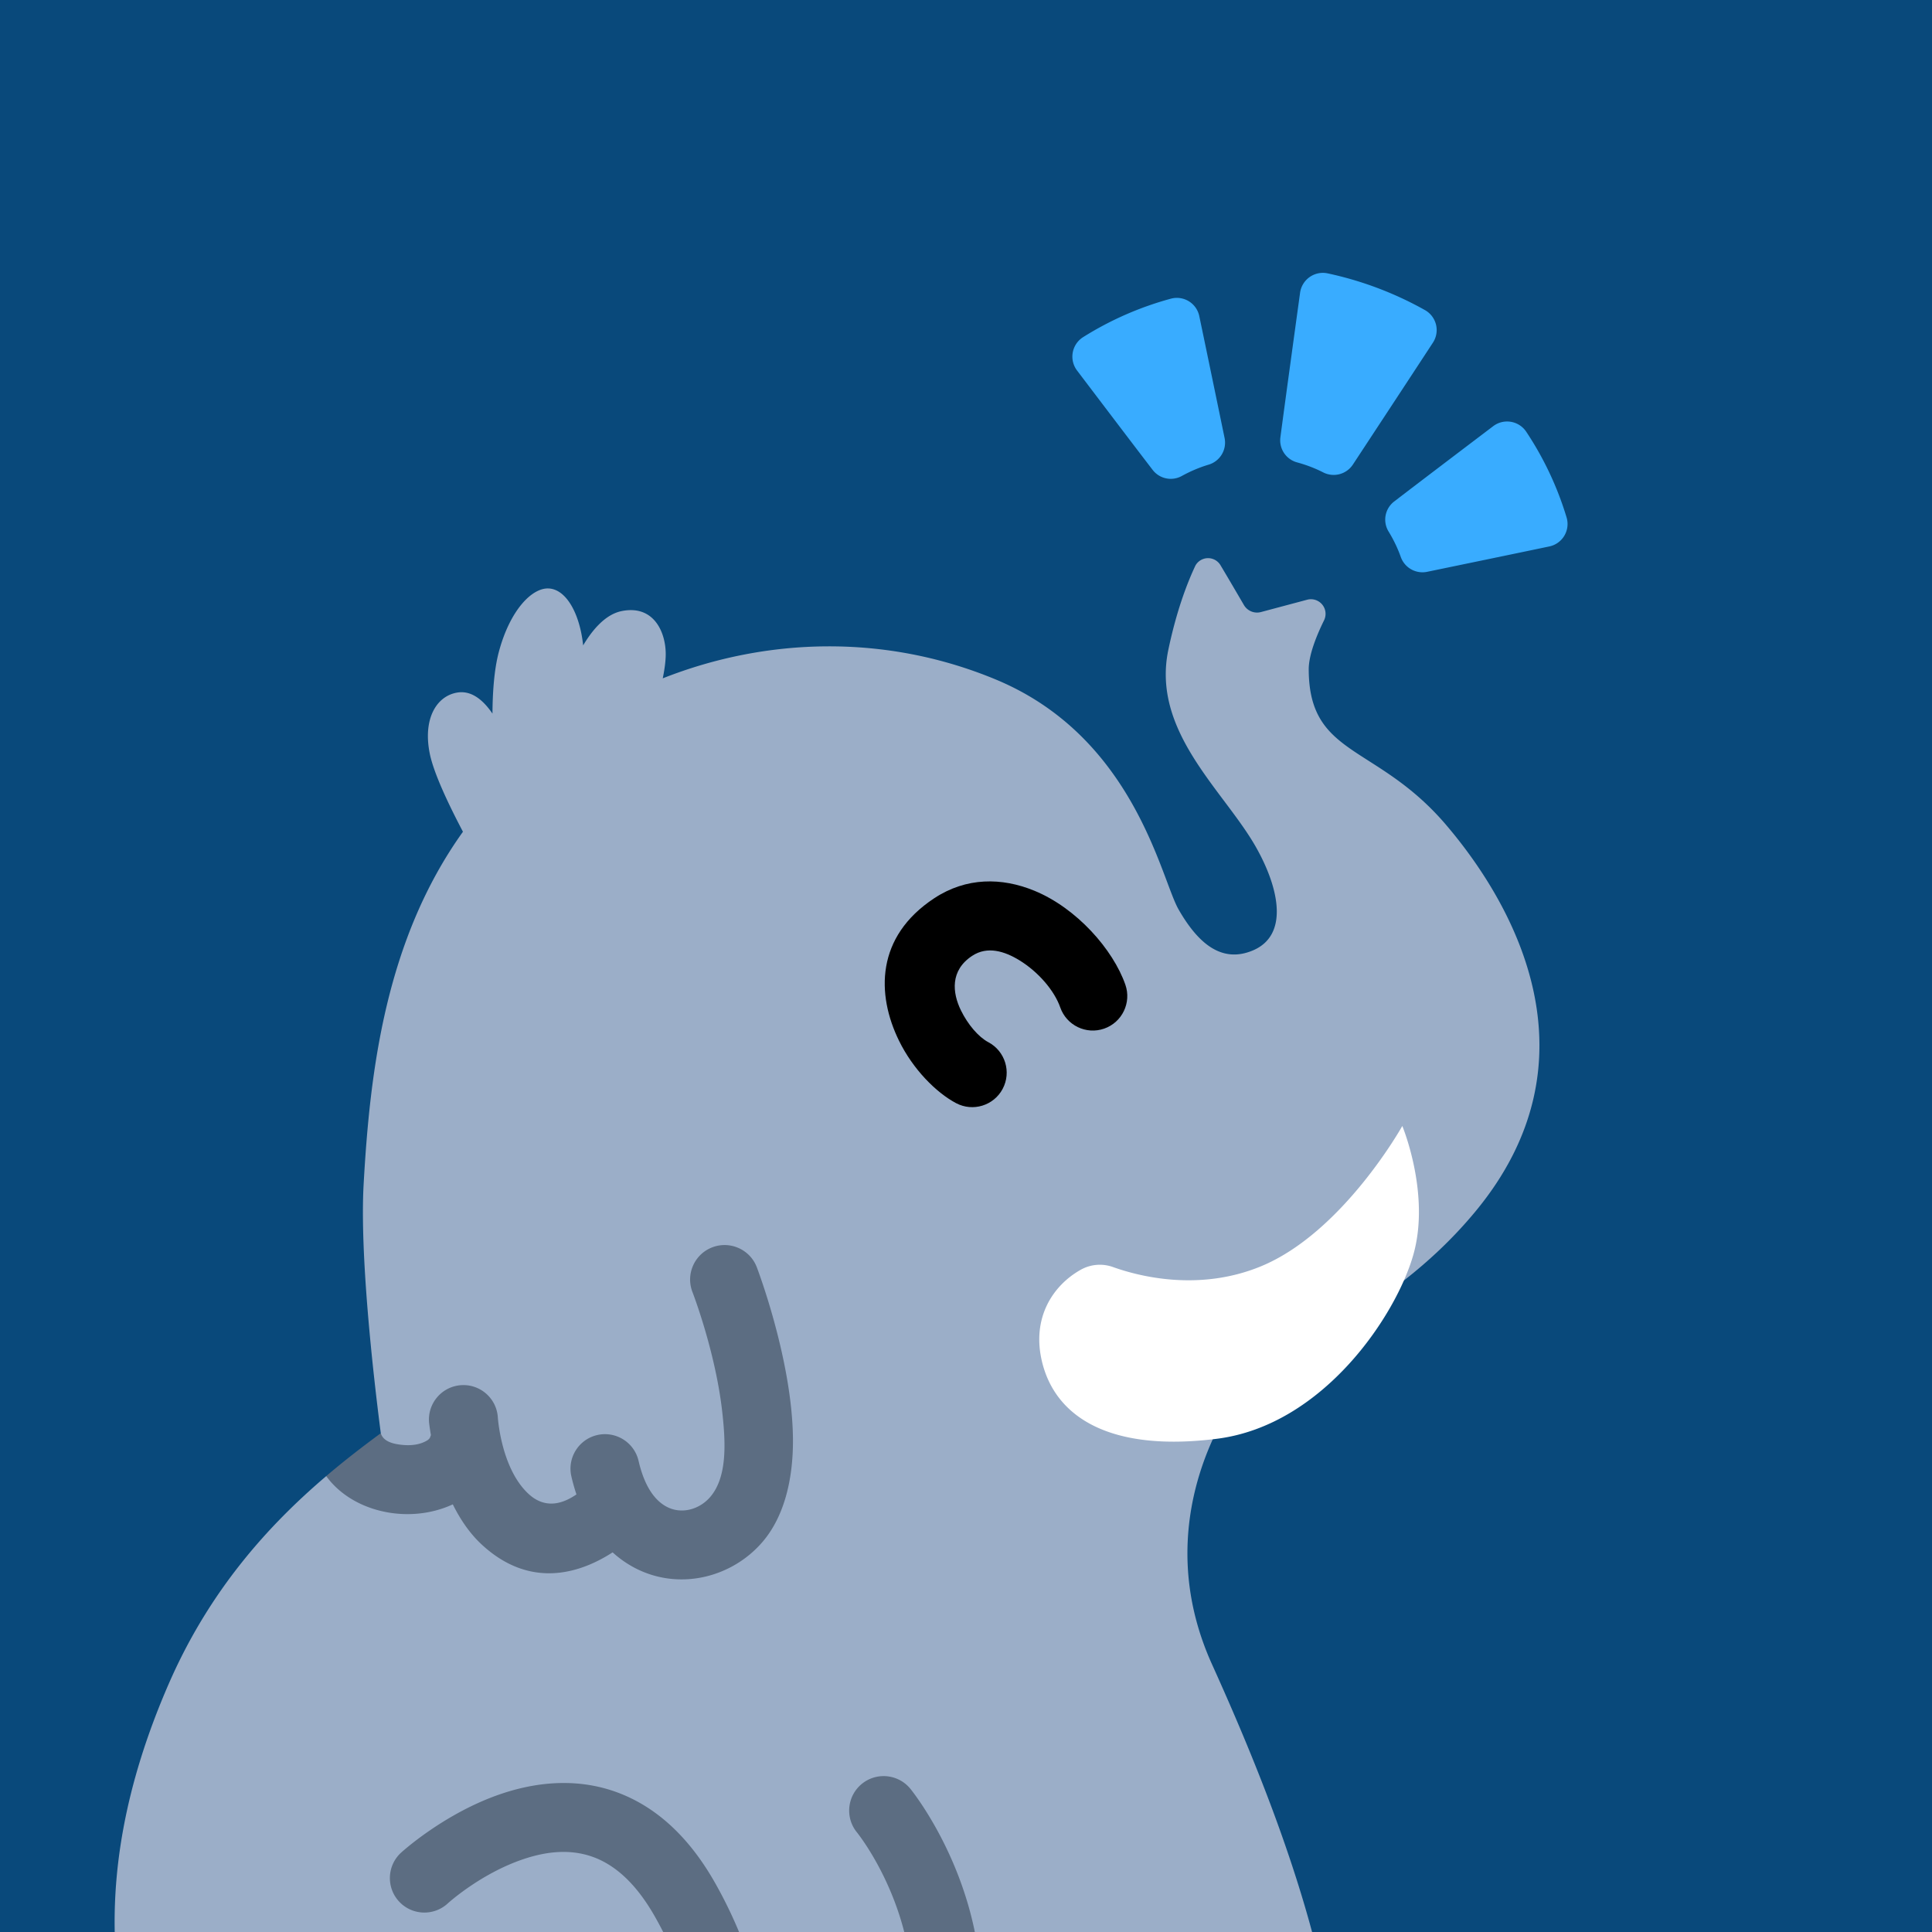 <svg xmlns="http://www.w3.org/2000/svg" xml:space="preserve" width="512" height="512" fill-rule="evenodd" stroke-linejoin="round" stroke-miterlimit="2" clip-rule="evenodd"><rect width="100%" height="100%" fill="#333333" stroke="none"/><clipPath id="a"><path d="M0 0h1080v1080H0z"/></clipPath><g clip-path="url(#a)" transform="translate(-139 -139) scale(.731)"><path fill="#09497b" d="M0 0h1080v1080H0z"/><path fill="#041e32" d="M-19 948h1145v160H-19z"/><g fill="#041e32"><path d="M723.2 993.36s-.043-31.317 17.097-61.314c16.508-28.888 33.605-37.142 33.605-37.142s9.433 31.247 5.306 61.314c-4.127 30.068-7.664 37.732-7.664 37.732z"/><path d="M728.7 963.94s20.46-27.649 47.555-42.026c27.096-14.377 41.473-16.036 41.473-16.036s19.354 34.837-2.212 77.415c-21.566 42.579-27.095 39.261-27.095 39.261zM952.51 993.8s-.811-29.292 4.976-53.085c4.977-20.46 16.59-30.413 16.59-30.413s23.224 7.188 25.989 45.896-1.106 57.509-1.106 57.509zM149.77 1015.8s3.421-12.317-21.213-52.004c-24.634-39.688-72.533-71.849-72.533-71.849s-.684 75.27 17.791 105.38c18.476 30.108 32.845 41.741 32.845 41.741zM1052.1 1039.3s-18.3-27.804-23.256-61.243c-4.823-32.536 13.28-80.661 13.28-80.661s40.084 31.512 54.826 63.614c14.741 32.102.096 70.095.096 70.095zM23.125 920.23s25.449 7.217 34.185 30.766 9.496 37.223 9.496 37.223l-20.511 4.558s-17.093-14.813-21.651-39.122-1.519-33.425-1.519-33.425z"/></g><path fill="#39acff" d="M693.59 382.9a8.272 8.272 0 0 1 2.023-10.964c9.228-7.087 26.379-20.091 35.866-27.284a8.34 8.34 0 0 1 11.915 1.919 116.989 116.989 0 0 1 14.716 31.244 8.305 8.305 0 0 1-6.294 10.439c-11.844 2.489-33.084 6.88-44.287 9.196a8.344 8.344 0 0 1-9.526-5.31c-1.15-3.263-2.653-6.344-4.413-9.24zm-33.164-25.111a8.273 8.273 0 0 1-6.087-9.126c1.706-12.927 5.28-38.918 7.132-52.382a8.342 8.342 0 0 1 9.898-7.045 125.926 125.926 0 0 1 35.462 13.384 8.308 8.308 0 0 1 2.792 11.761c-7.433 11.37-21.838 33.283-29.004 44.183a8.341 8.341 0 0 1-10.702 2.878c-3.01-1.543-6.196-2.75-9.491-3.653zm-41.788 4.893a8.274 8.274 0 0 1-10.646-2.215c-6.983-9.097-20.077-26.367-27.377-35.995a8.344 8.344 0 0 1 2.101-12.035 117.84 117.84 0 0 1 31.991-14.028 8.303 8.303 0 0 1 10.224 6.355c2.452 11.673 6.814 32.775 9.168 44.159a8.343 8.343 0 0 1-5.702 9.657c-3.434 1.022-6.69 2.424-9.759 4.102z"/><path fill="#9baec8" d="M430.42 436.07c37.839-14.946 80.921-16.122 120.74.423 50.319 20.909 59.857 72.202 66.27 83.376 6.905 12.032 15.417 19.615 26.813 14.891 13.338-5.53 9.633-22.753 1.147-37.657-11.606-20.387-37.878-41.777-31.678-71.382 2.973-14.198 6.852-24.255 9.821-30.543a5.248 5.248 0 0 1 9.109-.077c2.857 4.786 6.3 10.679 8.469 14.393a5.509 5.509 0 0 0 6.175 2.544l16.753-4.468a5.303 5.303 0 0 1 6.129 7.451c-2.822 5.735-5.578 12.67-5.564 17.829.09 31.866 24.632 26.808 49.844 56.405 25.211 29.596 55.902 85.387 10.559 140.13-33.425 40.353-76.297 50.651-88.355 69.834s-25.211 54.26-7.125 94.27c18.087 40.01 43.907 102.51 46.039 155.11.811 20.006-2.269 34.211-4.941 42.514-1.019 3.044-3.11 5.775-5.768 7.518.086-.592-33.921-6.589-36.478 1.984h-6.645c.078-.567-33.298-8.695-35.879 0h-7.158c.014-.253-33.056-8.636-35.668 0h-6.018c-3.009-13.608-12.009-36.608-18.69-47.13-7.397 4.274-15.718 7.707-25.024 9.762-7.414 1.638-14.826 2.392-22.075 2.487-8.559.112-28.087 29.208-29.521 34.776l-3.913-.013c.375-1.082-33.407-8.717-35.963-.112l-6.682-.02c.058-.495-33.214-8.787-35.805-.102l-7.248-.02c.004-.135-32.902-8.704-35.533-.119l-29.707-.101a14.907 14.907 0 0 1-9.138-3.165c-7.626-6.19-23.844-21.526-34.335-47.407-16.208-.031-34.948-2.593-49.261-11.866-40.926-26.515-48.658-63.134-48.658-63.134l4.258-13.276 18.709 6.103s8.183 25.169 27.756 36.232c14.941 8.445 28.247 2.586 36.061-2.921-2.379-30.193 3.007-63.18 19.16-100.18 14.796-33.889 36.205-57.41 57.017-75.124 12.583-.283 20.774-12.282 19.782-15.536-3.019-23.383-7.614-65.338-6.221-90.288 2.303-41.259 8.002-88.665 36.005-127.78-5.256-9.972-10.595-21.252-12.026-28.3-2.57-12.668 2.454-20.935 9.999-22.16 4.582-.743 8.844 1.957 12.729 7.633.039-7.473.575-15.963 2.355-22.548 4.075-15.08 11.971-23.038 17.933-22.824 6.405.23 11.352 9.008 12.589 20.639 3.195-5.392 7.938-11.212 13.928-12.429 11.69-2.375 16.02 7.652 16.006 15.641-.004 2.511-.426 5.544-1.078 8.742z"/><path fill="#5c6d82" d="M518.72 950c1.284-12.431 2.194-25.202 2.194-36.421 0-34.403-20.085-59.12-20.085-59.12-4.369-5.339-3.581-13.221 1.759-17.59 5.339-4.368 13.221-3.58 17.59 1.759 0 0 25.736 31.288 25.736 74.951 0 28.991-5.751 67.875-8.908 87.034h-10.009c-6.796 0-14.205-6.167-13.223-12.892l.003-.02c1.618-10.411 3.511-23.84 4.941-37.686zm-77.024 50.503c3.229-12.54 14.278-65.536-14.142-115.56-5.612-9.877-11.796-16.23-18.404-19.786-9.918-5.336-20.41-4.009-29.414-.95-15.552 5.285-27.292 16.024-27.292 16.024-5.086 4.662-13 4.318-17.661-.768-4.662-5.086-4.318-12.999.767-17.661 0 0 15.536-14.264 36.143-21.266 15.104-5.132 32.664-6.346 49.302 2.606 9.988 5.374 19.814 14.523 28.295 29.451 18.258 32.132 22.535 65.32 22.057 91.109l-1.225 18.938-.001.004c-.627 5.064-1.895 8.906-5.123 12.12-3.228 3.216-7.604 5.793-12.16 5.775l-11.142-.041zm-113.5-290.76c.992 3.254 5.083 4.046 8.608 4.288 2.545.174 5.146-.154 7.278-1.181.864-.417 1.747-.868 2.044-1.77.075-.227.156-.451.243-.671-.496-2.838-.67-4.572-.67-4.572-.577-6.875 4.537-12.925 11.411-13.501 6.875-.577 12.925 4.536 13.501 11.411 0 0 1.069 18.603 11.108 27.95 6.156 5.731 12.432 3.382 16.451.853.332-.208.651-.419.959-.63a69.97 69.97 0 0 1-1.834-6.522c-1.553-6.722 2.643-13.44 9.365-14.993s13.44 2.643 14.993 9.364c1.976 8.549 5.443 14.094 10.137 16.6 5.483 2.927 12.009.95 15.83-3.51 6.166-7.196 5.683-19.415 4.319-31.261-2.509-21.786-10.756-43.061-10.756-43.061-2.491-6.434.709-13.679 7.143-16.171 6.433-2.491 13.679.71 16.17 7.143 0 0 12.84 33.401 13.124 62.151.146 14.769-3.182 28.322-11.015 37.465-11.195 13.067-30.524 17.874-46.588 9.298a38.553 38.553 0 0 1-7.773-5.495c-11.082 7.178-29.501 13.881-47.56-2.933-4.36-4.059-7.752-9.172-10.381-14.469-5.751 2.674-12.446 3.909-19.206 3.446-10.708-.733-20.763-5.54-26.683-13.693 6.738-5.735 13.413-10.862 19.782-15.536z"/><path fill="#fff" d="M543.03 1000.6c2.612-8.637 6.976-20.4 19.34-20.4 12.907 0 16.349 11.359 16.349 19.619 0 .267-.007.527-.021.78l-11.539.001zm42.826-.001c2.581-8.698 6.785-21.431 19.649-21.431 12.907 0 16.349 11.358 16.349 19.619 0 .639-.041 1.242-.119 1.809l-2.709.001-17.045.001zm42.524 0c2.557-8.573 6.335-23.492 20.26-23.492 12.907 0 16.348 11.358 16.348 19.619 0 .668-.044 1.297-.13 1.889-1.887 1.237-4.061 1.977-6.34 1.977-6.894 0-17.603.01-30.138.01zm-226.55-.23c2.556-8.605 6.389-23.262 20.191-23.262 12.907 0 16.349 11.358 16.349 19.619 0 1.428-.202 2.673-.577 3.755-10.651-.036-23.481-.075-35.963-.112zm-42.487-.122c2.591-8.685 6.854-21.075 19.543-21.075 12.907 0 16.349 11.358 16.349 19.619 0 .545-.029 1.063-.087 1.558-14.403-.042-27.698-.08-35.805-.102zm-42.781-.139c2.631-8.585 7.061-19.904 19.19-19.904 12.907 0 16.348 11.359 16.348 19.619 0 .136-.001.269-.005.404h-.871z"/><path fill="#5c6e83" d="M134.77 850.16c-2.496-3.222-4.091-7.317-3.177-12.316 1.924-10.53 15.139-13.879 20.915-7.554 2.7 2.956 4.211 6.707 5.024 10.322 2.475-4.24 6.552-8.315 13.114-8.545 11.134-.39 15.434 12.958 10.082 22.533-4.482 8.017-12.302 12.673-12.302 12.673l-22.967 7.173c-13.962 2.686-30.918-1.745-27.243-17.62 1.8-7.774 9.231-8.545 16.554-6.666z"/><path fill="#fff" d="M581.91 650.5a14.126 14.126 0 0 1 11.851-.963c9.325 3.324 31.046 8.93 53.461-.281 29.726-12.217 51.308-50.901 51.308-50.901s10.18 24.432 4.072 46.421c-6.108 21.99-32.617 62.092-71.302 66.978-38.685 4.887-58.459-7.818-63.346-27.771-3.966-16.195 4.048-27.904 13.956-33.483z"/><path d="M548.47 567.99c-3.609-1.916-7.43-6.399-9.947-11.537-3.128-6.386-3.976-14.482 4.065-19.779 5.55-3.656 11.794-1.658 17.118 1.602 6.9 4.227 12.697 11.016 14.82 17.099 2.274 6.514 9.407 9.957 15.921 7.684 6.514-2.274 9.956-9.407 7.683-15.921-4.456-12.77-17.651-27.777-33.011-34.078-11.817-4.848-24.667-4.916-36.284 2.737-21.189 13.959-21.006 34.826-12.763 51.653 5.063 10.338 13.415 18.767 20.677 22.622 6.094 3.234 13.667.913 16.902-5.181 3.235-6.093.913-13.667-5.181-16.901z"/></g></svg>